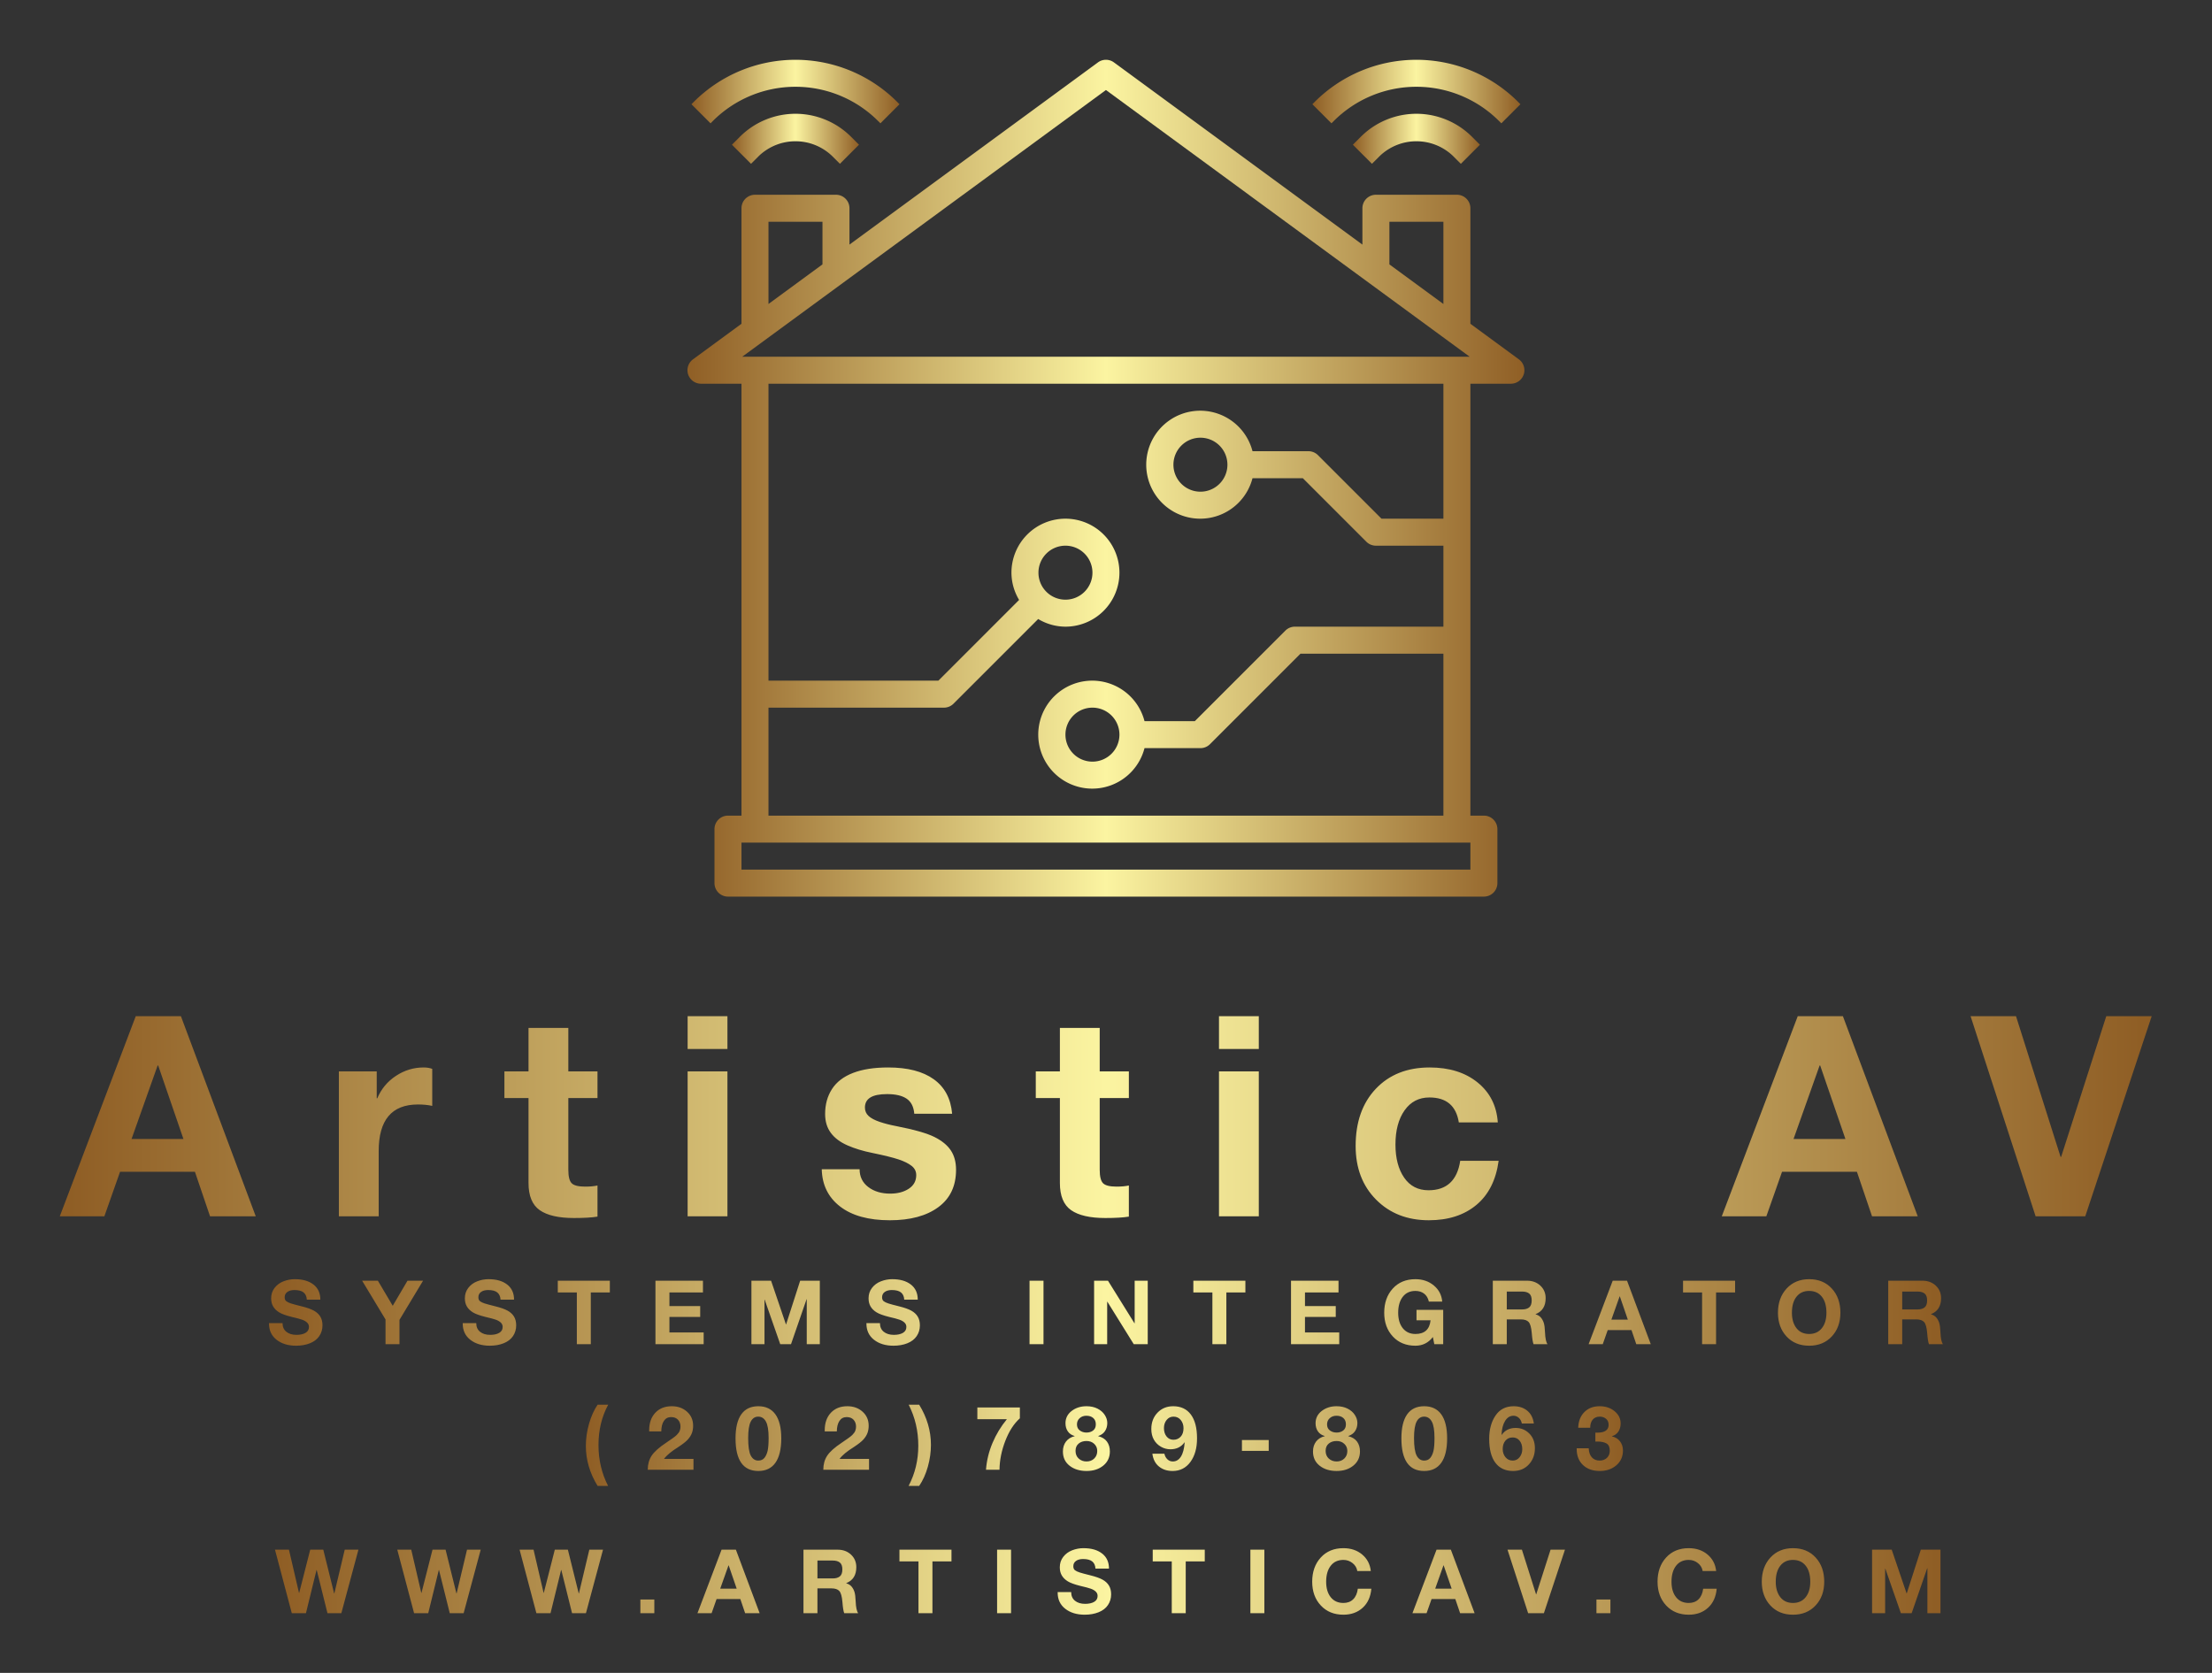 <svg xmlns="http://www.w3.org/2000/svg" xmlns:xlink="http://www.w3.org/1999/xlink" width="3171.429" height="2398.666" viewBox="0 0 3171.429 2398.666"><rect x="0" y="0" width="3171.429" height="2398.666" fill="#333333" stroke="none"/><g transform="scale(8.571) translate(10, 10)"><defs id="SvgjsDefs3969"><linearGradient id="SvgjsLinearGradient3980"><stop id="SvgjsStop3981" stop-color="#8f5e25" offset="0"></stop><stop id="SvgjsStop3982" stop-color="#fbf4a1" offset="0.5"></stop><stop id="SvgjsStop3983" stop-color="#8f5e25" offset="1"></stop></linearGradient><linearGradient id="SvgjsLinearGradient3984"><stop id="SvgjsStop3985" stop-color="#8f5e25" offset="0"></stop><stop id="SvgjsStop3986" stop-color="#fbf4a1" offset="0.5"></stop><stop id="SvgjsStop3987" stop-color="#8f5e25" offset="1"></stop></linearGradient><linearGradient id="SvgjsLinearGradient3988"><stop id="SvgjsStop3989" stop-color="#8f5e25" offset="0"></stop><stop id="SvgjsStop3990" stop-color="#fbf4a1" offset="0.5"></stop><stop id="SvgjsStop3991" stop-color="#8f5e25" offset="1"></stop></linearGradient><linearGradient id="SvgjsLinearGradient3992"><stop id="SvgjsStop3993" stop-color="#8f5e25" offset="0"></stop><stop id="SvgjsStop3994" stop-color="#fbf4a1" offset="0.5"></stop><stop id="SvgjsStop3995" stop-color="#8f5e25" offset="1"></stop></linearGradient><linearGradient id="SvgjsLinearGradient3996"><stop id="SvgjsStop3997" stop-color="#8f5e25" offset="0"></stop><stop id="SvgjsStop3998" stop-color="#fbf4a1" offset="0.5"></stop><stop id="SvgjsStop3999" stop-color="#8f5e25" offset="1"></stop></linearGradient></defs><g id="SvgjsG3970" transform="matrix(2.258,0,0,2.258,102.743,-2.257)" fill="url(#SvgjsLinearGradient3980)"><title xmlns="http://www.w3.org/2000/svg">smarthome-ui-architecture and city-home automation-technological-wifi signal-real estate</title><path xmlns="http://www.w3.org/2000/svg" d="M62.591,23.193,59,20.56V12a1,1,0,0,0-1-1H52a1,1,0,0,0-1,1v2.693L32.591,1.193a1,1,0,0,0-1.182,0L13,14.693V12a1,1,0,0,0-1-1H6a1,1,0,0,0-1,1v8.56L1.409,23.193A1,1,0,0,0,2,25H5V57H4a1,1,0,0,0-1,1v4a1,1,0,0,0,1,1H60a1,1,0,0,0,1-1V58a1,1,0,0,0-1-1H59V25h3a1,1,0,0,0,.591-1.807ZM53,13h4v6.093L53,16.16ZM32,3.24,58.945,23H5.055ZM7,13h4v3.16L7,19.093ZM59,61H5V59H59ZM57,35H52.414l-4.707-4.707A1,1,0,0,0,47,30H42.858a4,4,0,1,0,0,2h3.728l4.707,4.707A1,1,0,0,0,52,37h5v6H46a1,1,0,0,0-.707.293L38.586,50H34.858a4,4,0,1,0,0,2H39a1,1,0,0,0,.707-.293L46.414,45H57V57H7V49H20a1,1,0,0,0,.707-.293l6.274-6.274A3.947,3.947,0,0,0,29,43a4,4,0,1,0-4-4,3.947,3.947,0,0,0,.567,2.019L19.586,47H7V25H57ZM41,31a2,2,0,1,1-2-2A2,2,0,0,1,41,31ZM33,51a2,2,0,1,1-2-2A2,2,0,0,1,33,51ZM27,39a2,2,0,1,1,2,2A2,2,0,0,1,27,39Z"></path><path xmlns="http://www.w3.org/2000/svg" d="M4.879,6.707l-.586.586L5.707,8.707l.586-.586a3.921,3.921,0,0,1,5.414,0l.586.586,1.414-1.414-.586-.586a5.828,5.828,0,0,0-8.242,0Z"></path><path xmlns="http://www.w3.org/2000/svg" d="M2.878,5.536a8.657,8.657,0,0,1,12.244,0l.171.171,1.414-1.414-.171-.171a10.656,10.656,0,0,0-15.072,0l-.171.171L2.707,5.707Z"></path><path xmlns="http://www.w3.org/2000/svg" d="M50.879,6.707l-.586.586,1.414,1.414.586-.586a3.921,3.921,0,0,1,5.414,0l.586.586,1.414-1.414-.586-.586a5.828,5.828,0,0,0-8.242,0Z"></path><path xmlns="http://www.w3.org/2000/svg" d="M48.878,5.536a8.657,8.657,0,0,1,12.244,0l.171.171,1.414-1.414-.171-.171a10.656,10.656,0,0,0-15.072,0l-.171.171,1.414,1.414Z"></path></g><g id="SvgjsG3971" transform="matrix(2.345,0,0,2.345,0.328,146.584)" fill="url(#SvgjsLinearGradient3984)"><path d="M8.5 5.72 l5.34 14.28 l-3.26 0 l-1.08 -3.18 l-5.34 0 l-1.12 3.18 l-3.18 0 l5.42 -14.28 l3.22 0 z M6.84 9.24 l-1.86 5.24 l3.7 0 l-1.8 -5.24 l-0.04 0 z M25.809 9.38 c0.24 0 0.447 0.033 0.62 0.1 l0 2.64 c-0.307 -0.067 -0.647 -0.1 -1.02 -0.1 c-1.867 0 -2.8 1.107 -2.8 3.32 l0 4.66 l-2.84 0 l0 -10.34 l2.7 0 l0 1.92 l0.04 0 c0.28 -0.667 0.723 -1.2 1.33 -1.6 s1.263 -0.6 1.97 -0.6 z M36.137 6.56 l0 3.1 l2.08 0 l0 1.9 l-2.08 0 l0 5.12 c0 0.48 0.08 0.8 0.24 0.96 s0.48 0.24 0.96 0.24 c0.347 0 0.64 -0.027 0.88 -0.08 l0 2.22 c-0.4 0.067 -0.96 0.1 -1.68 0.1 c-1.093 0 -1.907 -0.187 -2.44 -0.56 s-0.8 -1.02 -0.8 -1.94 l0 -6.06 l-1.72 0 l0 -1.9 l1.72 0 l0 -3.1 l2.84 0 z M47.486 5.72 l0 2.34 l-2.84 0 l0 -2.34 l2.84 0 z M47.486 9.66 l0 10.34 l-2.84 0 l0 -10.34 l2.84 0 z M58.954 9.38 c1.387 0 2.47 0.28 3.25 0.84 s1.217 1.38 1.31 2.46 l-2.7 0 c-0.04 -0.493 -0.22 -0.85 -0.54 -1.07 s-0.787 -0.33 -1.4 -0.33 c-0.533 0 -0.93 0.08 -1.19 0.24 s-0.39 0.4 -0.39 0.72 c0 0.24 0.087 0.44 0.26 0.6 s0.437 0.3 0.79 0.42 s0.743 0.22 1.17 0.3 c1.293 0.253 2.207 0.513 2.74 0.78 s0.923 0.587 1.17 0.96 s0.37 0.833 0.37 1.38 c0 1.16 -0.423 2.05 -1.27 2.67 s-1.997 0.93 -3.45 0.93 c-1.52 0 -2.703 -0.327 -3.55 -0.98 s-1.283 -1.54 -1.31 -2.66 l2.7 0 c0 0.533 0.207 0.957 0.62 1.27 s0.933 0.47 1.56 0.47 c0.533 0 0.977 -0.117 1.33 -0.35 s0.53 -0.557 0.53 -0.97 c0 -0.267 -0.11 -0.487 -0.33 -0.66 s-0.53 -0.327 -0.93 -0.46 s-1.02 -0.287 -1.86 -0.46 c-0.667 -0.133 -1.26 -0.313 -1.78 -0.54 s-0.917 -0.523 -1.19 -0.89 s-0.41 -0.817 -0.41 -1.35 c0 -0.68 0.163 -1.273 0.49 -1.78 s0.827 -0.89 1.5 -1.15 s1.51 -0.39 2.51 -0.39 z M74.042 6.56 l0 3.1 l2.08 0 l0 1.9 l-2.08 0 l0 5.12 c0 0.48 0.08 0.8 0.24 0.96 s0.48 0.24 0.96 0.24 c0.347 0 0.64 -0.027 0.88 -0.08 l0 2.22 c-0.4 0.067 -0.96 0.1 -1.68 0.1 c-1.093 0 -1.907 -0.187 -2.44 -0.56 s-0.8 -1.02 -0.8 -1.94 l0 -6.06 l-1.72 0 l0 -1.9 l1.72 0 l0 -3.1 l2.84 0 z M85.391 5.72 l0 2.34 l-2.84 0 l0 -2.34 l2.84 0 z M85.391 9.66 l0 10.34 l-2.84 0 l0 -10.34 l2.84 0 z M97.579 9.38 c1.4 0 2.54 0.357 3.42 1.07 s1.36 1.663 1.44 2.85 l-2.78 0 c-0.187 -1.187 -0.887 -1.78 -2.1 -1.78 c-0.747 0 -1.337 0.307 -1.77 0.92 s-0.65 1.427 -0.65 2.44 c0 0.973 0.207 1.76 0.62 2.36 s0.993 0.9 1.74 0.9 c1.293 0 2.047 -0.7 2.26 -2.1 l2.74 0 c-0.187 1.373 -0.717 2.423 -1.59 3.15 s-2.003 1.09 -3.39 1.09 c-1.533 0 -2.787 -0.49 -3.76 -1.47 s-1.46 -2.257 -1.46 -3.83 c0 -1.707 0.48 -3.067 1.44 -4.08 s2.24 -1.52 3.84 -1.52 z M127.056 5.72 l5.34 14.28 l-3.26 0 l-1.08 -3.18 l-5.34 0 l-1.12 3.18 l-3.18 0 l5.42 -14.28 l3.22 0 z M125.396 9.24 l-1.86 5.24 l3.7 0 l-1.8 -5.24 l-0.04 0 z M139.405 5.72 l3.18 10.04 l0.04 0 l3.22 -10.04 l3.24 0 l-4.74 14.28 l-3.54 0 l-4.64 -14.28 l3.24 0 z"></path></g><g id="SvgjsG3972" transform="matrix(0.744,0,0,0.744,34.643,199.997)" fill="url(#SvgjsLinearGradient3988)"><path d="M6.3 5.38 c1.747 0 3.137 0.4 4.17 1.2 s1.55 1.933 1.55 3.4 l-3.04 0 c-0.04 -0.72 -0.283 -1.26 -0.73 -1.62 s-1.137 -0.54 -2.07 -0.54 c-0.653 0 -1.18 0.143 -1.58 0.43 s-0.6 0.683 -0.6 1.19 c0 0.413 0.123 0.713 0.37 0.9 s0.597 0.353 1.05 0.5 s1.247 0.36 2.38 0.64 c1.187 0.293 2.1 0.613 2.74 0.96 s1.127 0.79 1.46 1.33 s0.5 1.203 0.5 1.99 c0 0.907 -0.24 1.713 -0.72 2.42 s-1.18 1.243 -2.1 1.61 s-1.96 0.55 -3.12 0.55 c-1.773 0 -3.23 -0.443 -4.37 -1.33 s-1.71 -2.103 -1.71 -3.65 l0 -0.1 l3.04 0 c0 0.84 0.287 1.49 0.86 1.95 s1.333 0.69 2.28 0.69 c0.84 0 1.517 -0.15 2.03 -0.45 s0.77 -0.743 0.77 -1.33 c0 -0.387 -0.14 -0.713 -0.42 -0.98 s-0.653 -0.483 -1.12 -0.65 s-1.253 -0.377 -2.36 -0.63 c-1.28 -0.32 -2.213 -0.66 -2.8 -1.02 s-1.033 -0.797 -1.34 -1.31 s-0.46 -1.13 -0.46 -1.85 c0 -0.893 0.257 -1.673 0.77 -2.34 s1.183 -1.16 2.01 -1.48 s1.68 -0.48 2.56 -0.48 z M24.956 5.72 l3.34 5.64 l3.32 -5.64 l3.5 0 l-5.3 8.8 l0 5.48 l-3.14 0 l0 -5.56 l-5.26 -8.72 l3.54 0 z M49.853 5.38 c1.747 0 3.137 0.4 4.17 1.2 s1.55 1.933 1.55 3.4 l-3.04 0 c-0.04 -0.72 -0.283 -1.26 -0.73 -1.62 s-1.137 -0.54 -2.07 -0.54 c-0.653 0 -1.18 0.143 -1.58 0.43 s-0.6 0.683 -0.6 1.19 c0 0.413 0.123 0.713 0.37 0.9 s0.597 0.353 1.05 0.5 s1.247 0.36 2.38 0.64 c1.187 0.293 2.1 0.613 2.74 0.96 s1.127 0.79 1.46 1.33 s0.5 1.203 0.5 1.99 c0 0.907 -0.24 1.713 -0.72 2.42 s-1.18 1.243 -2.1 1.61 s-1.96 0.55 -3.12 0.55 c-1.773 0 -3.23 -0.443 -4.37 -1.33 s-1.71 -2.103 -1.71 -3.65 l0 -0.1 l3.04 0 c0 0.84 0.287 1.49 0.86 1.95 s1.333 0.69 2.28 0.69 c0.84 0 1.517 -0.15 2.03 -0.45 s0.77 -0.743 0.77 -1.33 c0 -0.387 -0.14 -0.713 -0.42 -0.98 s-0.653 -0.483 -1.12 -0.65 s-1.253 -0.377 -2.36 -0.63 c-1.28 -0.32 -2.213 -0.66 -2.8 -1.02 s-1.033 -0.797 -1.34 -1.31 s-0.46 -1.13 -0.46 -1.85 c0 -0.893 0.257 -1.673 0.77 -2.34 s1.183 -1.16 2.01 -1.48 s1.68 -0.48 2.56 -0.48 z M77.109 5.72 l0 2.64 l-4.28 0 l0 11.64 l-3.14 0 l0 -11.64 l-4.28 0 l0 -2.64 l11.7 0 z M98.046 5.72 l0 2.64 l-7.54 0 l0 3.06 l6.92 0 l0 2.44 l-6.92 0 l0 3.5 l7.7 0 l0 2.64 l-10.84 0 l0 -14.28 l10.68 0 z M113.362 5.72 l3.34 9.82 l0.04 0 l3.16 -9.82 l4.42 0 l0 14.28 l-2.94 0 l0 -10.12 l-0.04 0 l-3.5 10.12 l-2.42 0 l-3.5 -10.02 l-0.04 0 l0 10.02 l-2.94 0 l0 -14.28 l4.42 0 z M140.619 5.38 c1.747 0 3.137 0.4 4.17 1.2 s1.55 1.933 1.55 3.4 l-3.04 0 c-0.04 -0.72 -0.283 -1.26 -0.73 -1.62 s-1.137 -0.54 -2.07 -0.54 c-0.653 0 -1.18 0.143 -1.58 0.43 s-0.6 0.683 -0.6 1.19 c0 0.413 0.123 0.713 0.37 0.9 s0.597 0.353 1.05 0.5 s1.247 0.36 2.38 0.64 c1.187 0.293 2.1 0.613 2.74 0.96 s1.127 0.79 1.46 1.33 s0.5 1.203 0.5 1.99 c0 0.907 -0.24 1.713 -0.72 2.42 s-1.18 1.243 -2.1 1.61 s-1.96 0.55 -3.12 0.55 c-1.773 0 -3.23 -0.443 -4.37 -1.33 s-1.71 -2.103 -1.71 -3.65 l0 -0.1 l3.04 0 c0 0.84 0.287 1.49 0.86 1.95 s1.333 0.69 2.28 0.69 c0.84 0 1.517 -0.15 2.03 -0.45 s0.77 -0.743 0.77 -1.33 c0 -0.387 -0.14 -0.713 -0.42 -0.98 s-0.653 -0.483 -1.12 -0.65 s-1.253 -0.377 -2.36 -0.63 c-1.28 -0.32 -2.213 -0.66 -2.8 -1.02 s-1.033 -0.797 -1.34 -1.31 s-0.46 -1.13 -0.46 -1.85 c0 -0.893 0.257 -1.673 0.77 -2.34 s1.183 -1.16 2.01 -1.48 s1.68 -0.48 2.56 -0.48 z M174.612 5.72 l0 14.28 l-3.14 0 l0 -14.28 l3.14 0 z M189.109 5.72 l5.96 9.58 l0.04 0 l0 -9.58 l2.94 0 l0 14.28 l-3.14 0 l-5.94 -9.56 l-0.04 0 l0 9.56 l-2.94 0 l0 -14.28 l3.12 0 z M220.005 5.72 l0 2.64 l-4.28 0 l0 11.64 l-3.14 0 l0 -11.64 l-4.28 0 l0 -2.64 l11.7 0 z M240.942 5.72 l0 2.64 l-7.54 0 l0 3.06 l6.92 0 l0 2.44 l-6.92 0 l0 3.5 l7.7 0 l0 2.64 l-10.84 0 l0 -14.28 l10.68 0 z M258.238 5.38 c1.627 0 3.007 0.473 4.14 1.42 s1.76 2.153 1.88 3.62 l-3 0 c-0.187 -0.8 -0.547 -1.4 -1.08 -1.8 s-1.18 -0.6 -1.94 -0.6 c-1.227 0 -2.18 0.443 -2.86 1.33 s-1.02 2.077 -1.02 3.57 c0 1.467 0.347 2.63 1.04 3.49 s1.64 1.29 2.84 1.29 c2.053 0 3.187 -1.027 3.4 -3.08 l-3.16 0 l0 -2.34 l6 0 l0 7.72 l-2 0 l-0.32 -1.62 c-1 1.307 -2.307 1.96 -3.92 1.96 c-2.107 0 -3.803 -0.693 -5.09 -2.08 s-1.93 -3.167 -1.93 -5.34 c0 -2.213 0.64 -4.023 1.92 -5.43 s2.98 -2.11 5.1 -2.11 z M283.334 5.72 c1.2 0 2.197 0.37 2.99 1.11 s1.19 1.683 1.19 2.83 c0 1.787 -0.753 2.98 -2.26 3.58 l0 0.04 c0.507 0.147 0.903 0.39 1.19 0.73 s0.503 0.737 0.65 1.19 s0.24 1.18 0.28 2.18 c0.053 1.307 0.24 2.18 0.56 2.62 l-3.14 0 c-0.173 -0.44 -0.307 -1.267 -0.4 -2.48 c-0.107 -1.28 -0.34 -2.117 -0.7 -2.51 s-0.947 -0.59 -1.76 -0.59 l-3.16 0 l0 5.58 l-3.14 0 l0 -14.28 l7.7 0 z M282.235 12.18 c0.667 0 1.19 -0.15 1.57 -0.45 s0.57 -0.83 0.57 -1.59 c0 -0.72 -0.187 -1.23 -0.56 -1.53 s-0.907 -0.45 -1.6 -0.45 l-3.44 0 l0 4.02 l3.46 0 z M305.811 5.72 l5.34 14.28 l-3.26 0 l-1.08 -3.18 l-5.34 0 l-1.12 3.18 l-3.18 0 l5.42 -14.28 l3.22 0 z M304.151 9.24 l-1.86 5.24 l3.7 0 l-1.8 -5.24 l-0.04 0 z M330.108 5.72 l0 2.64 l-4.28 0 l0 11.64 l-3.14 0 l0 -11.64 l-4.28 0 l0 -2.64 l11.7 0 z M346.764 5.38 c2.107 0 3.803 0.7 5.09 2.1 s1.93 3.213 1.93 5.44 c0 2.173 -0.647 3.953 -1.94 5.34 s-2.987 2.08 -5.08 2.08 c-2.107 0 -3.803 -0.693 -5.09 -2.08 s-1.93 -3.167 -1.93 -5.34 c0 -2.213 0.647 -4.023 1.94 -5.43 s2.987 -2.11 5.08 -2.11 z M342.884 12.92 c0 1.44 0.34 2.597 1.02 3.47 s1.633 1.31 2.86 1.31 c1.2 0 2.147 -0.43 2.84 -1.29 s1.04 -2.023 1.04 -3.49 c0 -1.533 -0.343 -2.733 -1.03 -3.6 s-1.643 -1.3 -2.87 -1.3 c-1.2 0 -2.143 0.433 -2.83 1.3 s-1.03 2.067 -1.03 3.6 z M372.24 5.72 c1.2 0 2.197 0.37 2.99 1.11 s1.19 1.683 1.19 2.83 c0 1.787 -0.753 2.98 -2.26 3.58 l0 0.04 c0.507 0.147 0.903 0.39 1.19 0.73 s0.503 0.737 0.65 1.19 s0.24 1.18 0.28 2.18 c0.053 1.307 0.24 2.18 0.56 2.62 l-3.14 0 c-0.173 -0.44 -0.307 -1.267 -0.4 -2.48 c-0.107 -1.28 -0.34 -2.117 -0.7 -2.51 s-0.947 -0.59 -1.76 -0.59 l-3.16 0 l0 5.58 l-3.14 0 l0 -14.28 l7.7 0 z M371.141 12.18 c0.667 0 1.19 -0.15 1.57 -0.45 s0.57 -0.83 0.57 -1.59 c0 -0.72 -0.187 -1.23 -0.56 -1.53 s-0.907 -0.45 -1.6 -0.45 l-3.44 0 l0 4.02 l3.46 0 z"></path></g><g id="SvgjsG3973" transform="matrix(0.744,0,0,0.744,87.226,220.997)" fill="url(#SvgjsLinearGradient3992)"><path d="M6.06 5.38 c-1.453 2.693 -2.18 5.713 -2.18 9.06 c0 3.333 0.72 6.4 2.16 9.2 l-2.36 0 c-1.76 -2.867 -2.64 -5.867 -2.64 -9 c0 -1.667 0.24 -3.333 0.72 -5 s1.12 -3.087 1.92 -4.26 l2.38 0 z M20.357 5.72 c1.373 0 2.517 0.41 3.43 1.23 s1.37 1.87 1.37 3.15 c0 0.587 -0.087 1.123 -0.26 1.61 s-0.47 0.97 -0.89 1.45 s-1.15 1.06 -2.19 1.74 c-1.56 0.973 -2.627 1.86 -3.2 2.66 l6.62 0 l0 2.44 l-10.28 0 c0 -1.213 0.29 -2.263 0.87 -3.15 s1.663 -1.857 3.25 -2.91 c1.267 -0.84 2.067 -1.427 2.4 -1.76 s0.557 -0.647 0.67 -0.94 s0.17 -0.6 0.17 -0.92 c0 -0.64 -0.187 -1.16 -0.56 -1.56 s-0.887 -0.6 -1.54 -0.6 c-0.707 0 -1.25 0.287 -1.63 0.86 s-0.577 1.36 -0.59 2.36 l-2.72 0 l0 -0.26 c0 -1.64 0.46 -2.95 1.38 -3.93 s2.153 -1.47 3.7 -1.47 z M39.813 5.72 c1.68 0 2.96 0.607 3.84 1.82 s1.32 3.013 1.32 5.4 c0 2.427 -0.437 4.257 -1.31 5.49 s-2.157 1.85 -3.85 1.85 c-3.413 0 -5.12 -2.447 -5.12 -7.34 c0 -2.373 0.43 -4.17 1.29 -5.39 s2.137 -1.83 3.83 -1.83 z M37.533 12.86 c0 1.893 0.197 3.213 0.59 3.96 s0.957 1.12 1.69 1.12 c0.587 0 1.043 -0.2 1.37 -0.6 s0.567 -0.923 0.72 -1.57 s0.23 -1.617 0.23 -2.91 c0 -1.733 -0.203 -2.967 -0.61 -3.7 s-0.983 -1.1 -1.73 -1.1 c-0.733 0 -1.293 0.373 -1.68 1.12 s-0.58 1.973 -0.58 3.68 z M59.829 5.72 c1.373 0 2.517 0.41 3.43 1.23 s1.37 1.87 1.37 3.15 c0 0.587 -0.087 1.123 -0.26 1.61 s-0.47 0.97 -0.89 1.45 s-1.15 1.06 -2.19 1.74 c-1.56 0.973 -2.627 1.86 -3.2 2.66 l6.62 0 l0 2.44 l-10.28 0 c0 -1.213 0.29 -2.263 0.87 -3.15 s1.663 -1.857 3.25 -2.91 c1.267 -0.84 2.067 -1.427 2.4 -1.76 s0.557 -0.647 0.67 -0.94 s0.17 -0.6 0.17 -0.92 c0 -0.64 -0.187 -1.16 -0.56 -1.56 s-0.887 -0.6 -1.54 -0.6 c-0.707 0 -1.25 0.287 -1.63 0.86 s-0.577 1.36 -0.59 2.36 l-2.72 0 l0 -0.26 c0 -1.64 0.46 -2.95 1.38 -3.93 s2.153 -1.47 3.7 -1.47 z M75.986 5.38 c1.76 2.867 2.64 5.873 2.64 9.02 c0 1.627 -0.23 3.263 -0.69 4.91 s-1.11 3.09 -1.95 4.33 l-2.38 0 c1.453 -2.773 2.18 -5.787 2.18 -9.04 c0 -3.32 -0.72 -6.393 -2.16 -9.22 l2.36 0 z M98.623 6 l-0 2.44 c-1.333 1.187 -2.423 2.873 -3.27 5.06 s-1.283 4.353 -1.31 6.5 l-3.04 0 c0.16 -2.08 0.65 -4.09 1.47 -6.03 s1.897 -3.717 3.23 -5.33 l-6.64 0 l0 -2.64 l9.56 0 z M113.599 5.72 c0.947 0 1.773 0.18 2.48 0.54 s1.25 0.833 1.63 1.42 s0.57 1.193 0.57 1.82 c0 0.68 -0.17 1.28 -0.51 1.8 s-0.85 0.893 -1.53 1.12 l0 0.04 c0.88 0.213 1.537 0.62 1.97 1.22 s0.65 1.333 0.65 2.2 c0 1.32 -0.493 2.383 -1.48 3.19 s-2.24 1.21 -3.76 1.21 c-1.547 0 -2.82 -0.393 -3.82 -1.18 s-1.5 -1.853 -1.5 -3.2 c0 -0.88 0.23 -1.623 0.69 -2.23 s1.11 -1.01 1.95 -1.21 l0 -0.04 c-0.667 -0.187 -1.177 -0.533 -1.53 -1.04 s-0.53 -1.12 -0.53 -1.84 c0 -1.133 0.463 -2.053 1.39 -2.76 s2.037 -1.06 3.33 -1.06 z M111.459 9.8 c0 0.6 0.213 1.057 0.64 1.37 s0.927 0.47 1.5 0.47 c0.6 0 1.1 -0.157 1.5 -0.47 s0.6 -0.77 0.6 -1.37 c0 -0.613 -0.193 -1.09 -0.58 -1.43 s-0.9 -0.51 -1.54 -0.51 c-0.613 0 -1.12 0.183 -1.52 0.55 s-0.6 0.83 -0.6 1.39 z M111.139 15.76 c0 0.72 0.237 1.297 0.71 1.73 s1.063 0.65 1.77 0.65 c0.693 0 1.267 -0.22 1.72 -0.66 s0.68 -1.007 0.68 -1.7 c0 -0.64 -0.227 -1.173 -0.68 -1.6 s-1.033 -0.64 -1.74 -0.64 s-1.293 0.193 -1.76 0.58 s-0.7 0.933 -0.7 1.64 z M133.096 5.72 c1.72 0 3.043 0.62 3.97 1.86 s1.39 3.027 1.39 5.36 c0 2.187 -0.497 3.957 -1.49 5.31 s-2.33 2.03 -4.01 2.03 c-1.227 0 -2.25 -0.337 -3.07 -1.01 s-1.31 -1.63 -1.47 -2.87 l2.7 0 c0.107 0.507 0.33 0.923 0.67 1.25 s0.743 0.49 1.21 0.49 c0.76 0 1.37 -0.36 1.83 -1.08 s0.743 -1.78 0.85 -3.18 l-0.04 -0.04 c-0.733 1.04 -1.787 1.56 -3.16 1.56 c-0.76 0 -1.477 -0.193 -2.15 -0.58 s-1.2 -0.917 -1.58 -1.59 s-0.57 -1.47 -0.57 -2.39 c0 -1.48 0.463 -2.703 1.39 -3.67 s2.103 -1.45 3.53 -1.45 z M131.016 10.62 c0 0.773 0.197 1.407 0.59 1.9 s0.91 0.74 1.55 0.74 c0.653 0 1.193 -0.23 1.62 -0.69 s0.64 -1.097 0.64 -1.91 c0 -0.72 -0.207 -1.333 -0.62 -1.84 s-0.96 -0.76 -1.64 -0.76 c-0.627 0 -1.14 0.25 -1.54 0.75 s-0.6 1.103 -0.6 1.81 z M154.572 13.32 l0 2.44 l-6.02 0 l0 -2.44 l6.02 0 z M169.829 5.72 c0.947 0 1.773 0.18 2.48 0.54 s1.25 0.833 1.63 1.42 s0.57 1.193 0.57 1.82 c0 0.68 -0.17 1.28 -0.51 1.8 s-0.85 0.893 -1.53 1.12 l0 0.04 c0.88 0.213 1.537 0.62 1.97 1.22 s0.65 1.333 0.65 2.2 c0 1.32 -0.493 2.383 -1.48 3.19 s-2.24 1.21 -3.76 1.21 c-1.547 0 -2.82 -0.393 -3.82 -1.18 s-1.5 -1.853 -1.5 -3.2 c0 -0.88 0.23 -1.623 0.69 -2.23 s1.11 -1.01 1.95 -1.21 l0 -0.04 c-0.667 -0.187 -1.177 -0.533 -1.53 -1.04 s-0.53 -1.12 -0.53 -1.84 c0 -1.133 0.463 -2.053 1.39 -2.76 s2.037 -1.06 3.33 -1.06 z M167.689 9.8 c0 0.6 0.213 1.057 0.64 1.37 s0.927 0.47 1.5 0.47 c0.6 0 1.1 -0.157 1.5 -0.47 s0.6 -0.77 0.6 -1.37 c0 -0.613 -0.193 -1.09 -0.58 -1.43 s-0.9 -0.51 -1.54 -0.51 c-0.613 0 -1.12 0.183 -1.52 0.55 s-0.6 0.83 -0.6 1.39 z M167.369 15.76 c0 0.72 0.237 1.297 0.71 1.73 s1.063 0.65 1.77 0.65 c0.693 0 1.267 -0.22 1.72 -0.66 s0.68 -1.007 0.68 -1.7 c0 -0.64 -0.227 -1.173 -0.68 -1.6 s-1.033 -0.64 -1.74 -0.64 s-1.293 0.193 -1.76 0.58 s-0.7 0.933 -0.7 1.64 z M189.525 5.72 c1.68 0 2.96 0.607 3.84 1.82 s1.32 3.013 1.32 5.4 c0 2.427 -0.437 4.257 -1.31 5.49 s-2.157 1.85 -3.85 1.85 c-3.413 0 -5.12 -2.447 -5.12 -7.34 c0 -2.373 0.43 -4.17 1.29 -5.39 s2.137 -1.83 3.83 -1.83 z M187.245 12.86 c0 1.893 0.197 3.213 0.59 3.96 s0.957 1.12 1.69 1.12 c0.587 0 1.043 -0.2 1.37 -0.6 s0.567 -0.923 0.72 -1.57 s0.23 -1.617 0.23 -2.91 c0 -1.733 -0.203 -2.967 -0.61 -3.7 s-0.983 -1.1 -1.73 -1.1 c-0.733 0 -1.293 0.373 -1.68 1.12 s-0.58 1.973 -0.58 3.68 z M209.642 5.72 c1.24 0 2.267 0.34 3.08 1.02 s1.3 1.633 1.46 2.86 l-2.7 0 c-0.107 -0.533 -0.333 -0.957 -0.68 -1.27 s-0.747 -0.47 -1.2 -0.47 c-0.773 0 -1.4 0.387 -1.88 1.16 s-0.747 1.807 -0.8 3.1 l0.04 0.04 c0.72 -1.04 1.767 -1.56 3.14 -1.56 c1.2 0 2.22 0.42 3.06 1.26 s1.26 1.94 1.26 3.3 c0 1.453 -0.453 2.67 -1.36 3.65 s-2.087 1.47 -3.54 1.47 c-1.733 0 -3.063 -0.617 -3.99 -1.85 s-1.39 -3.03 -1.39 -5.39 c0 -2.08 0.473 -3.82 1.42 -5.22 s2.307 -2.1 4.08 -2.1 z M207.182 15.34 c0 0.72 0.207 1.333 0.62 1.84 s0.96 0.76 1.64 0.76 c0.627 0 1.14 -0.253 1.54 -0.76 s0.6 -1.107 0.6 -1.8 c0 -0.773 -0.197 -1.407 -0.59 -1.9 s-0.917 -0.74 -1.57 -0.74 c-0.68 0 -1.223 0.24 -1.63 0.72 s-0.61 1.107 -0.61 1.88 z M228.998 5.72 c1.32 0 2.433 0.373 3.34 1.12 s1.36 1.667 1.36 2.76 c0 0.693 -0.167 1.297 -0.5 1.81 s-0.82 0.863 -1.46 1.05 l0 0.04 c0.787 0.173 1.397 0.55 1.83 1.13 s0.65 1.263 0.65 2.05 c0 1.36 -0.493 2.467 -1.48 3.32 s-2.227 1.28 -3.72 1.28 c-1.6 0 -2.867 -0.45 -3.8 -1.35 s-1.4 -2.097 -1.4 -3.59 l0 -0.16 l2.7 0 c0.04 0.88 0.277 1.56 0.71 2.04 s1.017 0.72 1.75 0.72 c0.667 0 1.213 -0.203 1.64 -0.61 s0.64 -0.937 0.64 -1.59 c0 -0.813 -0.247 -1.363 -0.74 -1.65 s-1.18 -0.43 -2.06 -0.43 l-0.44 0 l0 -2 l0.52 0 c0.8 0 1.41 -0.15 1.83 -0.45 s0.63 -0.73 0.63 -1.29 c0 -0.6 -0.197 -1.06 -0.59 -1.38 s-0.857 -0.48 -1.39 -0.48 c-0.68 0 -1.21 0.22 -1.59 0.66 s-0.57 1.053 -0.57 1.84 l-2.7 0 c0.053 -1.48 0.517 -2.657 1.39 -3.53 s2.023 -1.31 3.45 -1.31 z"></path></g><g id="SvgjsG3974" transform="matrix(0.744,0,0,0.744,35.955,244.997)" fill="url(#SvgjsLinearGradient3996)"><path d="M3.2 5.72 l2.26 9.72 l0.04 0 l2.48 -9.72 l2.94 0 l2.44 9.84 l0.04 0 l2.34 -9.84 l3.08 0 l-3.84 14.28 l-3.12 0 l-2.42 -9.72 l-0.04 0 l-2.38 9.72 l-3.18 0 l-3.78 -14.28 l3.14 0 z M30.696 5.72 l2.26 9.72 l0.04 0 l2.48 -9.72 l2.94 0 l2.44 9.84 l0.04 0 l2.34 -9.84 l3.08 0 l-3.84 14.28 l-3.12 0 l-2.42 -9.72 l-0.04 0 l-2.38 9.72 l-3.18 0 l-3.78 -14.28 l3.14 0 z M58.193 5.72 l2.26 9.72 l0.04 0 l2.48 -9.72 l2.94 0 l2.44 9.84 l0.04 0 l2.34 -9.84 l3.08 0 l-3.84 14.28 l-3.12 0 l-2.42 -9.72 l-0.04 0 l-2.38 9.72 l-3.18 0 l-3.78 -14.28 l3.14 0 z M85.349 16.92 l0 3.08 l-3.14 0 l0 -3.08 l3.14 0 z M103.686 5.72 l5.34 14.28 l-3.26 0 l-1.08 -3.18 l-5.34 0 l-1.12 3.18 l-3.18 0 l5.42 -14.28 l3.22 0 z M102.026 9.24 l-1.86 5.24 l3.7 0 l-1.8 -5.24 l-0.04 0 z M126.582 5.72 c1.2 0 2.197 0.37 2.99 1.11 s1.19 1.683 1.19 2.83 c0 1.787 -0.753 2.98 -2.26 3.58 l0 0.04 c0.507 0.147 0.903 0.39 1.19 0.73 s0.503 0.737 0.65 1.19 s0.24 1.18 0.28 2.18 c0.053 1.307 0.24 2.18 0.56 2.62 l-3.14 0 c-0.173 -0.44 -0.307 -1.267 -0.4 -2.48 c-0.107 -1.28 -0.34 -2.117 -0.7 -2.51 s-0.947 -0.59 -1.76 -0.59 l-3.16 0 l0 5.58 l-3.14 0 l0 -14.28 l7.7 0 z M125.483 12.18 c0.667 0 1.19 -0.15 1.57 -0.45 s0.57 -0.83 0.57 -1.59 c0 -0.72 -0.187 -1.23 -0.56 -1.53 s-0.907 -0.45 -1.6 -0.45 l-3.44 0 l0 4.02 l3.46 0 z M152.159 5.72 l0 2.64 l-4.28 0 l0 11.64 l-3.14 0 l0 -11.64 l-4.28 0 l0 -2.64 l11.7 0 z M165.555 5.72 l0 14.28 l-3.14 0 l0 -14.28 l3.14 0 z M181.852 5.38 c1.747 0 3.137 0.4 4.17 1.2 s1.55 1.933 1.55 3.4 l-3.04 0 c-0.04 -0.72 -0.283 -1.26 -0.73 -1.62 s-1.137 -0.54 -2.07 -0.54 c-0.653 0 -1.18 0.143 -1.58 0.43 s-0.6 0.683 -0.6 1.19 c0 0.413 0.123 0.713 0.37 0.9 s0.597 0.353 1.05 0.5 s1.247 0.36 2.38 0.64 c1.187 0.293 2.1 0.613 2.74 0.96 s1.127 0.79 1.46 1.33 s0.5 1.203 0.5 1.99 c0 0.907 -0.24 1.713 -0.72 2.42 s-1.18 1.243 -2.1 1.61 s-1.96 0.55 -3.12 0.55 c-1.773 0 -3.23 -0.443 -4.37 -1.33 s-1.71 -2.103 -1.71 -3.65 l0 -0.1 l3.04 0 c0 0.84 0.287 1.49 0.86 1.95 s1.333 0.69 2.28 0.69 c0.84 0 1.517 -0.15 2.03 -0.45 s0.77 -0.743 0.77 -1.33 c0 -0.387 -0.14 -0.713 -0.42 -0.98 s-0.653 -0.483 -1.12 -0.65 s-1.253 -0.377 -2.36 -0.63 c-1.28 -0.32 -2.213 -0.66 -2.8 -1.02 s-1.033 -0.797 -1.34 -1.31 s-0.46 -1.13 -0.46 -1.85 c0 -0.893 0.257 -1.673 0.77 -2.34 s1.183 -1.16 2.01 -1.48 s1.68 -0.48 2.56 -0.48 z M209.108 5.72 l0 2.64 l-4.28 0 l0 11.64 l-3.14 0 l0 -11.64 l-4.28 0 l0 -2.64 l11.7 0 z M222.505 5.72 l0 14.28 l-3.14 0 l0 -14.28 l3.14 0 z M240.281 5.38 c1.667 0 3.067 0.47 4.2 1.41 s1.787 2.183 1.96 3.73 l-3.04 0 c-0.107 -0.707 -0.46 -1.3 -1.06 -1.78 s-1.287 -0.72 -2.06 -0.72 c-1.227 0 -2.18 0.44 -2.86 1.32 s-1.02 2.073 -1.02 3.58 c0 1.467 0.343 2.63 1.03 3.49 s1.637 1.29 2.85 1.29 c0.907 0 1.64 -0.277 2.2 -0.83 s0.907 -1.343 1.04 -2.37 l3.04 0 c-0.16 1.813 -0.81 3.24 -1.95 4.28 s-2.583 1.56 -4.33 1.56 c-2.093 0 -3.787 -0.69 -5.08 -2.07 s-1.94 -3.163 -1.94 -5.35 c0 -2.213 0.64 -4.023 1.92 -5.43 s2.98 -2.11 5.1 -2.11 z M264.438 5.72 l5.34 14.28 l-3.26 0 l-1.08 -3.18 l-5.34 0 l-1.12 3.18 l-3.18 0 l5.42 -14.28 l3.22 0 z M262.778 9.24 l-1.86 5.24 l3.7 0 l-1.8 -5.24 l-0.04 0 z M280.414 5.72 l3.18 10.04 l0.04 0 l3.22 -10.04 l3.24 0 l-4.74 14.28 l-3.54 0 l-4.64 -14.28 l3.24 0 z M300.311 16.92 l0 3.08 l-3.14 0 l0 -3.08 l3.14 0 z M317.927 5.38 c1.667 0 3.067 0.47 4.2 1.41 s1.787 2.183 1.96 3.73 l-3.04 0 c-0.107 -0.707 -0.46 -1.3 -1.06 -1.78 s-1.287 -0.72 -2.06 -0.72 c-1.227 0 -2.18 0.44 -2.86 1.32 s-1.02 2.073 -1.02 3.58 c0 1.467 0.343 2.63 1.03 3.49 s1.637 1.29 2.85 1.29 c0.907 0 1.64 -0.277 2.2 -0.83 s0.907 -1.343 1.04 -2.37 l3.04 0 c-0.16 1.813 -0.81 3.24 -1.95 4.28 s-2.583 1.56 -4.33 1.56 c-2.093 0 -3.787 -0.69 -5.08 -2.07 s-1.94 -3.163 -1.94 -5.35 c0 -2.213 0.64 -4.023 1.92 -5.43 s2.98 -2.11 5.1 -2.11 z M341.364 5.38 c2.107 0 3.803 0.7 5.09 2.1 s1.93 3.213 1.93 5.44 c0 2.173 -0.647 3.953 -1.94 5.34 s-2.987 2.08 -5.08 2.08 c-2.107 0 -3.803 -0.693 -5.09 -2.08 s-1.93 -3.167 -1.93 -5.34 c0 -2.213 0.647 -4.023 1.94 -5.43 s2.987 -2.11 5.08 -2.11 z M337.484 12.92 c0 1.44 0.34 2.597 1.02 3.47 s1.633 1.31 2.86 1.31 c1.2 0 2.147 -0.43 2.84 -1.29 s1.04 -2.023 1.04 -3.49 c0 -1.533 -0.343 -2.733 -1.03 -3.6 s-1.643 -1.3 -2.87 -1.3 c-1.2 0 -2.143 0.433 -2.83 1.3 s-1.03 2.067 -1.03 3.6 z M363.56 5.72 l3.34 9.82 l0.04 0 l3.16 -9.82 l4.42 0 l0 14.28 l-2.94 0 l0 -10.12 l-0.04 0 l-3.5 10.12 l-2.42 0 l-3.5 -10.02 l-0.04 0 l0 10.02 l-2.94 0 l0 -14.28 l4.42 0 z"></path></g></g></svg>